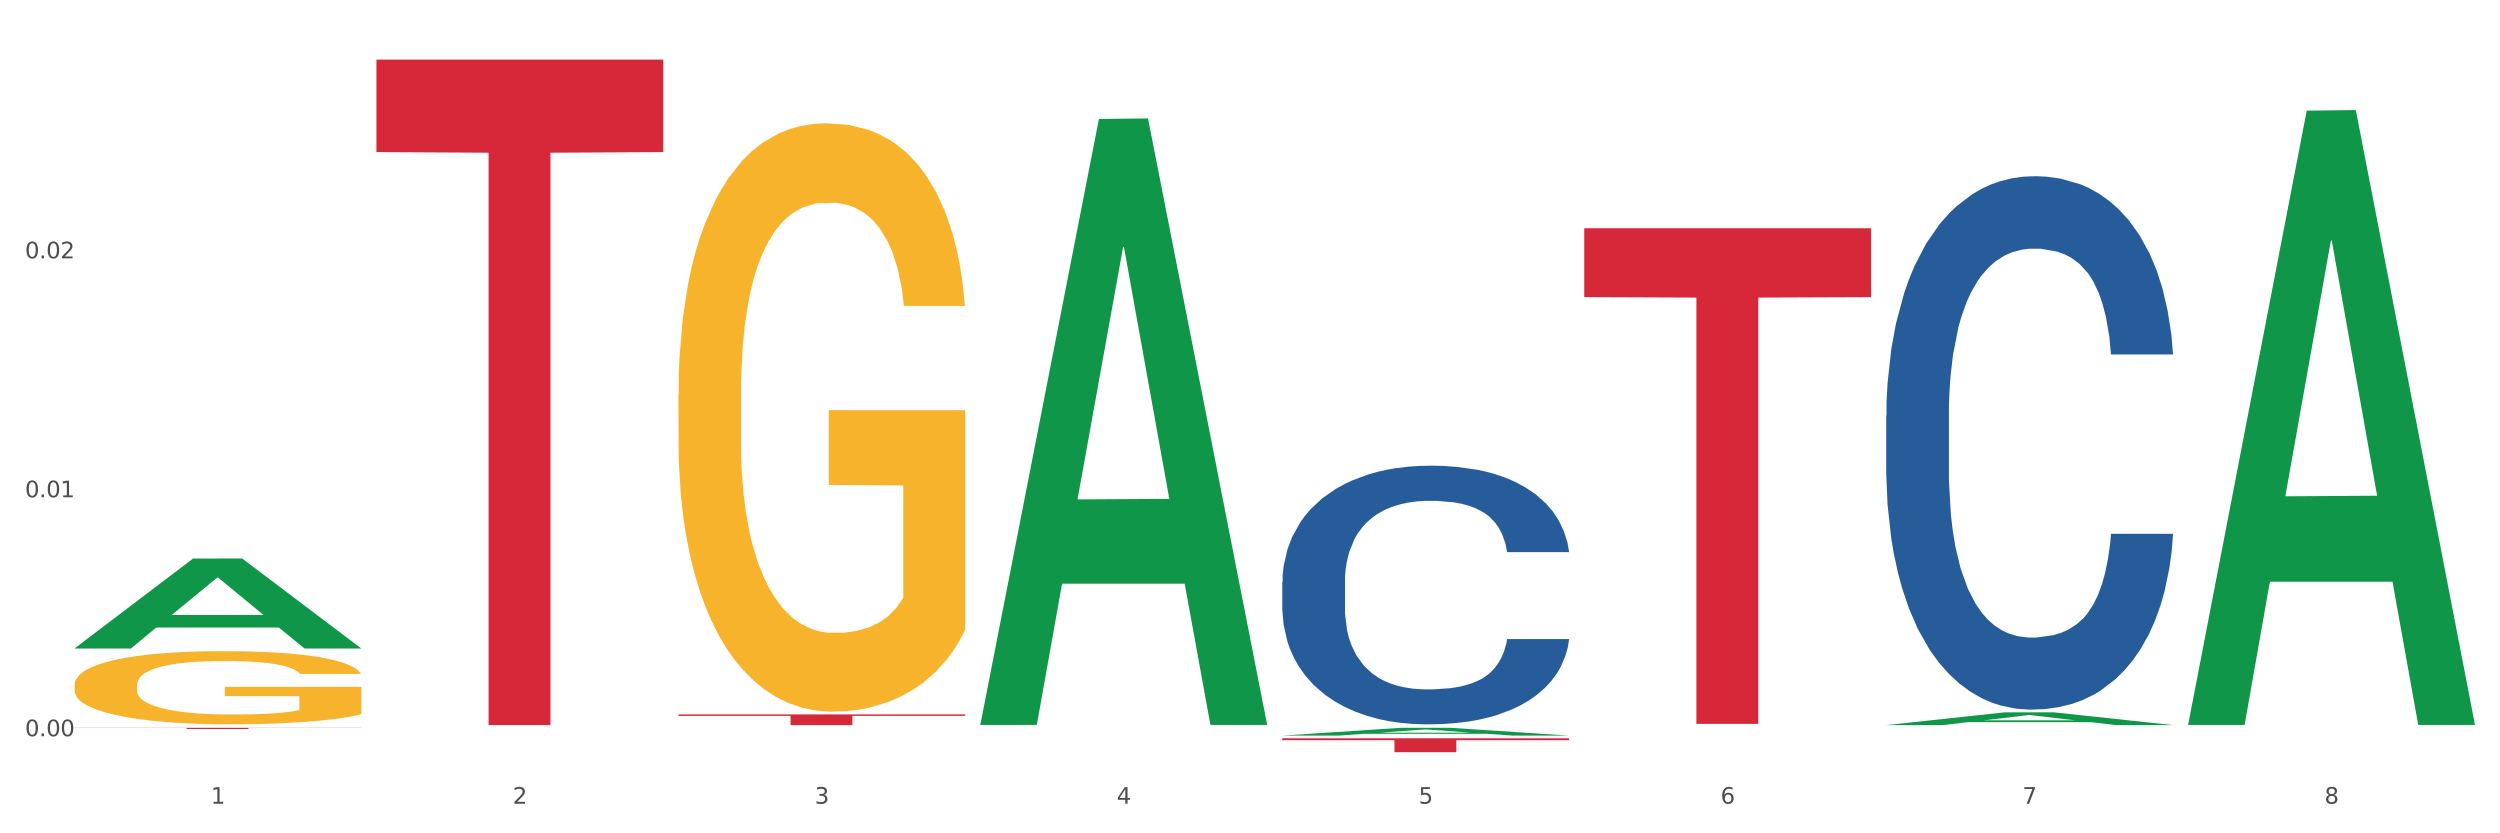 <?xml version="1.0" encoding="utf-8" standalone="no"?>
<!DOCTYPE svg PUBLIC "-//W3C//DTD SVG 1.1//EN"
  "http://www.w3.org/Graphics/SVG/1.1/DTD/svg11.dtd">
<svg xmlns:xlink="http://www.w3.org/1999/xlink" width="1080pt" height="360pt" viewBox="0 0 1080 360" xmlns="http://www.w3.org/2000/svg" version="1.1">
 <rect x="0" y="0" width="1080" height="360" fill="#333333" stroke="none"/>
 <defs>
  <style type="text/css">*{stroke-linejoin: round; stroke-linecap: butt}</style>
 </defs>
 <g id="figure_1">
  <g id="patch_1">
   <path d="M 0 360 
L 1080 360 
L 1080 0 
L 0 0 
z
" style="fill: #ffffff; stroke: #ffffff; stroke-linejoin: miter"/>
  </g>
  <g id="axes_1">
   <g id="matplotlib.axis_1">
    <g id="xtick_1">
     <g id="text_1">
      <!-- 1 -->
      <g style="fill: #4d4d4d" transform="translate(91.082 347.204) scale(0.096 -0.096)">
       <defs>
        <path id="DejaVuSans-31" d="M 794 531 
L 1825 531 
L 1825 4091 
L 703 3866 
L 703 4441 
L 1819 4666 
L 2450 4666 
L 2450 531 
L 3481 531 
L 3481 0 
L 794 0 
L 794 531 
z
" transform="scale(0.016)"/>
       </defs>
       <use xlink:href="#DejaVuSans-31"/>
      </g>
     </g>
    </g>
    <g id="xtick_2">
     <g id="text_2">
      <!-- 2 -->
      <g style="fill: #4d4d4d" transform="translate(221.525 347.204) scale(0.096 -0.096)">
       <defs>
        <path id="DejaVuSans-32" d="M 1228 531 
L 3431 531 
L 3431 0 
L 469 0 
L 469 531 
Q 828 903 1448 1529 
Q 2069 2156 2228 2338 
Q 2531 2678 2651 2914 
Q 2772 3150 2772 3378 
Q 2772 3750 2511 3984 
Q 2250 4219 1831 4219 
Q 1534 4219 1204 4116 
Q 875 4013 500 3803 
L 500 4441 
Q 881 4594 1212 4672 
Q 1544 4750 1819 4750 
Q 2544 4750 2975 4387 
Q 3406 4025 3406 3419 
Q 3406 3131 3298 2873 
Q 3191 2616 2906 2266 
Q 2828 2175 2409 1742 
Q 1991 1309 1228 531 
z
" transform="scale(0.016)"/>
       </defs>
       <use xlink:href="#DejaVuSans-32"/>
      </g>
     </g>
    </g>
    <g id="xtick_3">
     <g id="text_3">
      <!-- 3 -->
      <g style="fill: #4d4d4d" transform="translate(351.968 347.204) scale(0.096 -0.096)">
       <defs>
        <path id="DejaVuSans-33" d="M 2597 2516 
Q 3050 2419 3304 2112 
Q 3559 1806 3559 1356 
Q 3559 666 3084 287 
Q 2609 -91 1734 -91 
Q 1441 -91 1130 -33 
Q 819 25 488 141 
L 488 750 
Q 750 597 1062 519 
Q 1375 441 1716 441 
Q 2309 441 2620 675 
Q 2931 909 2931 1356 
Q 2931 1769 2642 2001 
Q 2353 2234 1838 2234 
L 1294 2234 
L 1294 2753 
L 1863 2753 
Q 2328 2753 2575 2939 
Q 2822 3125 2822 3475 
Q 2822 3834 2567 4026 
Q 2313 4219 1838 4219 
Q 1578 4219 1281 4162 
Q 984 4106 628 3988 
L 628 4550 
Q 988 4650 1302 4700 
Q 1616 4750 1894 4750 
Q 2613 4750 3031 4423 
Q 3450 4097 3450 3541 
Q 3450 3153 3228 2886 
Q 3006 2619 2597 2516 
z
" transform="scale(0.016)"/>
       </defs>
       <use xlink:href="#DejaVuSans-33"/>
      </g>
     </g>
    </g>
    <g id="xtick_4">
     <g id="text_4">
      <!-- 4 -->
      <g style="fill: #4d4d4d" transform="translate(482.412 347.204) scale(0.096 -0.096)">
       <defs>
        <path id="DejaVuSans-34" d="M 2419 4116 
L 825 1625 
L 2419 1625 
L 2419 4116 
z
M 2253 4666 
L 3047 4666 
L 3047 1625 
L 3713 1625 
L 3713 1100 
L 3047 1100 
L 3047 0 
L 2419 0 
L 2419 1100 
L 313 1100 
L 313 1709 
L 2253 4666 
z
" transform="scale(0.016)"/>
       </defs>
       <use xlink:href="#DejaVuSans-34"/>
      </g>
     </g>
    </g>
    <g id="xtick_5">
     <g id="text_5">
      <!-- 5 -->
      <g style="fill: #4d4d4d" transform="translate(612.855 347.204) scale(0.096 -0.096)">
       <defs>
        <path id="DejaVuSans-35" d="M 691 4666 
L 3169 4666 
L 3169 4134 
L 1269 4134 
L 1269 2991 
Q 1406 3038 1543 3061 
Q 1681 3084 1819 3084 
Q 2600 3084 3056 2656 
Q 3513 2228 3513 1497 
Q 3513 744 3044 326 
Q 2575 -91 1722 -91 
Q 1428 -91 1123 -41 
Q 819 9 494 109 
L 494 744 
Q 775 591 1075 516 
Q 1375 441 1709 441 
Q 2250 441 2565 725 
Q 2881 1009 2881 1497 
Q 2881 1984 2565 2268 
Q 2250 2553 1709 2553 
Q 1456 2553 1204 2497 
Q 953 2441 691 2322 
L 691 4666 
z
" transform="scale(0.016)"/>
       </defs>
       <use xlink:href="#DejaVuSans-35"/>
      </g>
     </g>
    </g>
    <g id="xtick_6">
     <g id="text_6">
      <!-- 6 -->
      <g style="fill: #4d4d4d" transform="translate(743.299 347.204) scale(0.096 -0.096)">
       <defs>
        <path id="DejaVuSans-36" d="M 2113 2584 
Q 1688 2584 1439 2293 
Q 1191 2003 1191 1497 
Q 1191 994 1439 701 
Q 1688 409 2113 409 
Q 2538 409 2786 701 
Q 3034 994 3034 1497 
Q 3034 2003 2786 2293 
Q 2538 2584 2113 2584 
z
M 3366 4563 
L 3366 3988 
Q 3128 4100 2886 4159 
Q 2644 4219 2406 4219 
Q 1781 4219 1451 3797 
Q 1122 3375 1075 2522 
Q 1259 2794 1537 2939 
Q 1816 3084 2150 3084 
Q 2853 3084 3261 2657 
Q 3669 2231 3669 1497 
Q 3669 778 3244 343 
Q 2819 -91 2113 -91 
Q 1303 -91 875 529 
Q 447 1150 447 2328 
Q 447 3434 972 4092 
Q 1497 4750 2381 4750 
Q 2619 4750 2861 4703 
Q 3103 4656 3366 4563 
z
" transform="scale(0.016)"/>
       </defs>
       <use xlink:href="#DejaVuSans-36"/>
      </g>
     </g>
    </g>
    <g id="xtick_7">
     <g id="text_7">
      <!-- 7 -->
      <g style="fill: #4d4d4d" transform="translate(873.742 347.204) scale(0.096 -0.096)">
       <defs>
        <path id="DejaVuSans-37" d="M 525 4666 
L 3525 4666 
L 3525 4397 
L 1831 0 
L 1172 0 
L 2766 4134 
L 525 4134 
L 525 4666 
z
" transform="scale(0.016)"/>
       </defs>
       <use xlink:href="#DejaVuSans-37"/>
      </g>
     </g>
    </g>
    <g id="xtick_8">
     <g id="text_8">
      <!-- 8 -->
      <g style="fill: #4d4d4d" transform="translate(1004.185 347.204) scale(0.096 -0.096)">
       <defs>
        <path id="DejaVuSans-38" d="M 2034 2216 
Q 1584 2216 1326 1975 
Q 1069 1734 1069 1313 
Q 1069 891 1326 650 
Q 1584 409 2034 409 
Q 2484 409 2743 651 
Q 3003 894 3003 1313 
Q 3003 1734 2745 1975 
Q 2488 2216 2034 2216 
z
M 1403 2484 
Q 997 2584 770 2862 
Q 544 3141 544 3541 
Q 544 4100 942 4425 
Q 1341 4750 2034 4750 
Q 2731 4750 3128 4425 
Q 3525 4100 3525 3541 
Q 3525 3141 3298 2862 
Q 3072 2584 2669 2484 
Q 3125 2378 3379 2068 
Q 3634 1759 3634 1313 
Q 3634 634 3220 271 
Q 2806 -91 2034 -91 
Q 1263 -91 848 271 
Q 434 634 434 1313 
Q 434 1759 690 2068 
Q 947 2378 1403 2484 
z
M 1172 3481 
Q 1172 3119 1398 2916 
Q 1625 2713 2034 2713 
Q 2441 2713 2670 2916 
Q 2900 3119 2900 3481 
Q 2900 3844 2670 4047 
Q 2441 4250 2034 4250 
Q 1625 4250 1398 4047 
Q 1172 3844 1172 3481 
z
" transform="scale(0.016)"/>
       </defs>
       <use xlink:href="#DejaVuSans-38"/>
      </g>
     </g>
    </g>
    <g id="xtick_9"/>
    <g id="xtick_10"/>
    <g id="xtick_11"/>
    <g id="xtick_12"/>
    <g id="xtick_13"/>
    <g id="xtick_14"/>
    <g id="xtick_15"/>
   </g>
   <g id="matplotlib.axis_2">
    <g id="ytick_1">
     <g id="text_9">
      <!-- 0.00 -->
      <g style="fill: #4d4d4d" transform="translate(10.8 318.053) scale(0.096 -0.096)">
       <defs>
        <path id="DejaVuSans-30" d="M 2034 4250 
Q 1547 4250 1301 3770 
Q 1056 3291 1056 2328 
Q 1056 1369 1301 889 
Q 1547 409 2034 409 
Q 2525 409 2770 889 
Q 3016 1369 3016 2328 
Q 3016 3291 2770 3770 
Q 2525 4250 2034 4250 
z
M 2034 4750 
Q 2819 4750 3233 4129 
Q 3647 3509 3647 2328 
Q 3647 1150 3233 529 
Q 2819 -91 2034 -91 
Q 1250 -91 836 529 
Q 422 1150 422 2328 
Q 422 3509 836 4129 
Q 1250 4750 2034 4750 
z
" transform="scale(0.016)"/>
        <path id="DejaVuSans-2e" d="M 684 794 
L 1344 794 
L 1344 0 
L 684 0 
L 684 794 
z
" transform="scale(0.016)"/>
       </defs>
       <use xlink:href="#DejaVuSans-30"/>
       <use xlink:href="#DejaVuSans-2e" transform="translate(63.623 0)"/>
       <use xlink:href="#DejaVuSans-30" transform="translate(95.41 0)"/>
       <use xlink:href="#DejaVuSans-30" transform="translate(159.033 0)"/>
      </g>
     </g>
    </g>
    <g id="ytick_2">
     <g id="text_10">
      <!-- 0.01 -->
      <g style="fill: #4d4d4d" transform="translate(10.8 214.825) scale(0.096 -0.096)">
       <use xlink:href="#DejaVuSans-30"/>
       <use xlink:href="#DejaVuSans-2e" transform="translate(63.623 0)"/>
       <use xlink:href="#DejaVuSans-30" transform="translate(95.41 0)"/>
       <use xlink:href="#DejaVuSans-31" transform="translate(159.033 0)"/>
      </g>
     </g>
    </g>
    <g id="ytick_3">
     <g id="text_11">
      <!-- 0.02 -->
      <g style="fill: #4d4d4d" transform="translate(10.8 111.597) scale(0.096 -0.096)">
       <use xlink:href="#DejaVuSans-30"/>
       <use xlink:href="#DejaVuSans-2e" transform="translate(63.623 0)"/>
       <use xlink:href="#DejaVuSans-30" transform="translate(95.41 0)"/>
       <use xlink:href="#DejaVuSans-32" transform="translate(159.033 0)"/>
      </g>
     </g>
    </g>
    <g id="ytick_4"/>
    <g id="ytick_5"/>
    <g id="ytick_6"/>
   </g>
   <g id="PolyCollection_1">
    <path d="M 32.175 280.079 
L 32.303 280.042 
L 83.404 241.293 
L 104.611 241.257 
L 156.096 280.152 
L 131.567 280.152 
L 120.453 271.095 
L 67.691 271.095 
L 67.307 271.241 
L 56.576 280.152 
L 32.175 280.152 
L 32.175 280.079 
L 74.334 265.689 
L 113.81 265.653 
L 94.263 249.547 
L 94.008 249.474 
L 93.752 249.584 
L 74.206 265.653 
L 74.334 265.689 
L 32.175 280.079 
z
" clip-path="url(#p65cadd24b7)" style="fill: #109648"/>
    <path d="M 32.175 295.907 
L 32.321 295.878 
L 32.321 294.839 
L 32.614 293.945 
L 34.077 291.781 
L 36.272 289.992 
L 37.881 289.04 
L 39.49 288.26 
L 41.392 287.481 
L 43.733 286.673 
L 47.976 285.49 
L 50.61 284.884 
L 53.828 284.25 
L 59.681 283.326 
L 63.923 282.807 
L 68.313 282.374 
L 75.482 281.855 
L 80.163 281.624 
L 85.138 281.451 
L 91.136 281.335 
L 95.672 281.307 
L 105.621 281.393 
L 114.106 281.653 
L 118.203 281.855 
L 123.47 282.201 
L 126.25 282.432 
L 130.785 282.894 
L 135.467 283.499 
L 138.686 284.019 
L 143.514 285 
L 147.172 285.981 
L 150.537 287.193 
L 152.292 288.03 
L 153.609 288.809 
L 154.779 289.703 
L 155.95 291.117 
L 129.615 291.117 
L 128.591 290.107 
L 126.981 289.155 
L 124.64 288.232 
L 122.592 287.655 
L 119.081 286.933 
L 115.862 286.471 
L 112.497 286.125 
L 108.4 285.837 
L 105.182 285.692 
L 100.646 285.577 
L 91.722 285.606 
L 85.723 285.837 
L 81.626 286.125 
L 78.993 286.385 
L 76.652 286.673 
L 74.019 287.077 
L 70.946 287.683 
L 68.752 288.232 
L 66.557 288.924 
L 64.801 289.617 
L 63.192 290.425 
L 61.875 291.29 
L 60.851 292.185 
L 59.973 293.281 
L 59.242 295.099 
L 59.242 299.052 
L 59.534 299.947 
L 60.266 301.13 
L 61.144 302.024 
L 62.607 303.092 
L 63.923 303.813 
L 66.411 304.852 
L 69.19 305.718 
L 71.385 306.266 
L 73.58 306.727 
L 77.384 307.362 
L 81.626 307.882 
L 85.284 308.199 
L 90.259 308.488 
L 93.624 308.603 
L 96.55 308.661 
L 103.719 308.661 
L 108.839 308.574 
L 114.545 308.372 
L 118.934 308.112 
L 122.592 307.795 
L 126.689 307.276 
L 129.322 306.785 
L 129.322 300.755 
L 97.135 300.726 
L 97.135 296.715 
L 156.096 296.715 
L 156.096 308.488 
L 153.609 309.093 
L 150.829 309.642 
L 147.903 310.132 
L 143.514 310.738 
L 138.247 311.315 
L 133.565 311.719 
L 128.591 312.066 
L 122.738 312.383 
L 115.131 312.671 
L 110.449 312.787 
L 104.596 312.873 
L 97.72 312.902 
L 91.722 312.845 
L 85.869 312.7 
L 79.724 312.441 
L 73.726 312.066 
L 69.19 311.69 
L 64.655 311.229 
L 59.827 310.623 
L 56.023 310.046 
L 53.097 309.526 
L 49.878 308.863 
L 46.367 307.997 
L 43.733 307.218 
L 41.392 306.41 
L 38.905 305.371 
L 37.149 304.477 
L 35.394 303.351 
L 34.37 302.515 
L 33.199 301.216 
L 32.321 299.398 
L 32.175 295.907 
z
" clip-path="url(#p65cadd24b7)" style="fill: #f7b32b"/>
    <path d="M 684.392 98.606 
L 808.313 98.606 
L 808.313 128.36 
L 759.567 128.561 
L 759.567 312.714 
L 732.845 312.714 
L 732.845 128.561 
L 684.392 128.36 
L 684.392 98.807 
L 684.392 98.606 
z
" clip-path="url(#p65cadd24b7)" style="fill: #d62839"/>
    <path d="M 293.062 170.712 
L 293.208 170.48 
L 293.208 162.122 
L 293.501 154.925 
L 294.964 137.513 
L 297.158 123.118 
L 298.768 115.457 
L 300.377 109.189 
L 302.279 102.92 
L 304.62 96.42 
L 308.863 86.901 
L 311.496 82.026 
L 314.715 76.918 
L 320.567 69.489 
L 324.81 65.31 
L 329.199 61.828 
L 336.368 57.649 
L 341.05 55.791 
L 346.025 54.398 
L 352.023 53.47 
L 356.559 53.238 
L 366.507 53.934 
L 374.993 56.024 
L 379.09 57.649 
L 384.357 60.435 
L 387.137 62.292 
L 391.672 66.007 
L 396.354 70.882 
L 399.573 75.061 
L 404.401 82.954 
L 408.058 90.848 
L 411.423 100.599 
L 413.179 107.331 
L 414.496 113.6 
L 415.666 120.797 
L 416.837 132.173 
L 390.502 132.173 
L 389.477 124.047 
L 387.868 116.386 
L 385.527 108.957 
L 383.479 104.313 
L 379.968 98.509 
L 376.749 94.795 
L 373.384 92.009 
L 369.287 89.687 
L 366.069 88.526 
L 361.533 87.598 
L 352.608 87.83 
L 346.61 89.687 
L 342.513 92.009 
L 339.88 94.098 
L 337.539 96.42 
L 334.905 99.67 
L 331.833 104.546 
L 329.638 108.957 
L 327.444 114.528 
L 325.688 120.1 
L 324.079 126.601 
L 322.762 133.566 
L 321.738 140.763 
L 320.86 149.585 
L 320.128 164.211 
L 320.128 196.017 
L 320.421 203.214 
L 321.153 212.733 
L 322.03 219.93 
L 323.493 228.52 
L 324.81 234.324 
L 327.297 242.682 
L 330.077 249.647 
L 332.272 254.058 
L 334.466 257.773 
L 338.27 262.88 
L 342.513 267.059 
L 346.171 269.613 
L 351.145 271.935 
L 354.51 272.863 
L 357.436 273.328 
L 364.605 273.328 
L 369.726 272.631 
L 375.432 271.006 
L 379.821 268.916 
L 383.479 266.363 
L 387.576 262.184 
L 390.209 258.237 
L 390.209 209.715 
L 358.022 209.483 
L 358.022 177.212 
L 416.983 177.212 
L 416.983 271.935 
L 414.496 276.81 
L 411.716 281.221 
L 408.79 285.168 
L 404.401 290.043 
L 399.134 294.686 
L 394.452 297.937 
L 389.477 300.723 
L 383.625 303.276 
L 376.017 305.598 
L 371.336 306.527 
L 365.483 307.223 
L 358.607 307.455 
L 352.608 306.991 
L 346.756 305.83 
L 340.611 303.741 
L 334.613 300.723 
L 330.077 297.705 
L 325.542 293.99 
L 320.714 289.115 
L 316.91 284.471 
L 313.984 280.292 
L 310.765 274.953 
L 307.253 267.988 
L 304.62 261.719 
L 302.279 255.219 
L 299.792 246.861 
L 298.036 239.664 
L 296.281 230.61 
L 295.256 223.877 
L 294.086 213.43 
L 293.208 198.803 
L 293.062 170.712 
z
" clip-path="url(#p65cadd24b7)" style="fill: #f7b32b"/>
    <path d="M 293.062 308.61 
L 416.983 308.61 
L 416.983 309.255 
L 368.237 309.259 
L 368.237 313.251 
L 341.514 313.251 
L 341.514 309.259 
L 293.062 309.255 
L 293.062 308.614 
L 293.062 308.61 
z
" clip-path="url(#p65cadd24b7)" style="fill: #d62839"/>
    <path d="M 162.618 25.759 
L 286.54 25.759 
L 286.54 65.708 
L 237.793 65.978 
L 237.793 313.23 
L 211.071 313.23 
L 211.071 65.978 
L 162.618 65.708 
L 162.618 26.029 
L 162.618 25.759 
z
" clip-path="url(#p65cadd24b7)" style="fill: #d62839"/>
    <path d="M 32.175 314.406 
L 156.096 314.406 
L 156.096 314.479 
L 107.35 314.479 
L 107.35 314.931 
L 80.628 314.931 
L 80.628 314.479 
L 32.175 314.479 
L 32.175 314.406 
L 32.175 314.406 
z
" clip-path="url(#p65cadd24b7)" style="fill: #d62839"/>
    <path d="M 553.949 318.933 
L 677.87 318.933 
L 677.87 319.769 
L 629.124 319.775 
L 629.124 324.95 
L 602.401 324.95 
L 602.401 319.775 
L 553.949 319.769 
L 553.949 318.939 
L 553.949 318.933 
z
" clip-path="url(#p65cadd24b7)" style="fill: #d62839"/>
    <path d="M 814.835 179.655 
L 814.982 179.444 
L 814.982 173.551 
L 815.421 165.553 
L 817.033 150.821 
L 819.083 139.666 
L 822.599 126.617 
L 824.503 121.145 
L 826.993 115.041 
L 832.12 105.149 
L 837.979 96.73 
L 842.08 92.1 
L 845.157 89.153 
L 852.041 83.892 
L 855.996 81.577 
L 860.097 79.682 
L 863.613 78.42 
L 869.472 76.946 
L 874.159 76.315 
L 879.579 76.104 
L 884.12 76.315 
L 890.126 77.157 
L 898.914 79.682 
L 902.283 81.156 
L 906.824 83.681 
L 911.512 87.049 
L 915.32 90.416 
L 919.714 95.257 
L 924.255 101.571 
L 928.65 109.569 
L 931.726 116.935 
L 934.216 124.723 
L 936.413 134.194 
L 938.024 144.507 
L 938.757 153.136 
L 911.951 153.136 
L 911.219 145.349 
L 909.754 136.93 
L 908.289 131.247 
L 906.678 126.617 
L 904.188 121.355 
L 901.99 117.988 
L 898.328 113.989 
L 894.959 111.463 
L 892.176 109.99 
L 888.807 108.727 
L 881.63 107.464 
L 876.503 107.464 
L 873.28 107.885 
L 869.326 108.937 
L 865.957 110.411 
L 862.002 112.936 
L 858.926 115.672 
L 855.849 119.25 
L 854.092 121.776 
L 851.455 126.406 
L 849.697 130.195 
L 847.354 136.719 
L 846.035 141.35 
L 843.692 153.346 
L 842.666 162.186 
L 842.227 168.29 
L 841.934 175.025 
L 841.934 207.858 
L 842.813 222.59 
L 843.545 228.904 
L 844.717 236.06 
L 846.914 245.321 
L 850.137 254.371 
L 853.506 260.896 
L 856.289 264.894 
L 858.926 267.841 
L 861.562 270.156 
L 864.785 272.261 
L 867.421 273.524 
L 871.376 274.786 
L 876.064 275.418 
L 879.726 275.418 
L 887.196 274.366 
L 890.565 273.313 
L 893.788 271.84 
L 897.303 269.525 
L 900.086 266.999 
L 901.697 265.105 
L 904.334 261.106 
L 906.385 256.897 
L 908.142 252.056 
L 909.314 247.847 
L 910.633 241.533 
L 911.658 234.377 
L 911.951 230.588 
L 938.757 230.588 
L 938.171 238.165 
L 937.145 245.531 
L 935.095 255.423 
L 933.483 261.106 
L 930.993 268.052 
L 928.357 273.945 
L 924.695 280.469 
L 921.326 285.31 
L 917.81 289.519 
L 914.002 293.308 
L 907.117 298.569 
L 904.627 300.043 
L 899.354 302.568 
L 895.252 304.042 
L 889.247 305.515 
L 883.095 306.357 
L 876.65 306.567 
L 870.937 306.146 
L 864.638 304.883 
L 860.683 303.621 
L 856.289 301.726 
L 851.162 298.78 
L 846.328 295.202 
L 841.788 290.993 
L 837.54 286.152 
L 833.585 280.68 
L 828.458 271.629 
L 824.649 262.79 
L 821.866 254.582 
L 819.962 247.636 
L 818.058 238.796 
L 817.033 232.693 
L 815.421 217.96 
L 814.835 204.28 
L 814.835 179.655 
z
" clip-path="url(#p65cadd24b7)" style="fill: #255c99"/>
    <path d="M 945.279 312.669 
L 945.407 312.419 
L 996.508 47.793 
L 1017.715 47.544 
L 1069.2 313.167 
L 1044.671 313.167 
L 1033.557 251.313 
L 980.794 251.313 
L 980.411 252.311 
L 969.68 313.167 
L 945.279 313.167 
L 945.279 312.669 
L 987.438 214.4 
L 1026.913 214.151 
L 1007.367 104.16 
L 1007.112 103.661 
L 1006.856 104.41 
L 987.31 214.151 
L 987.438 214.4 
L 945.279 312.669 
z
" clip-path="url(#p65cadd24b7)" style="fill: #109648"/>
    <path d="M 814.835 313.241 
L 814.963 313.236 
L 866.065 307.727 
L 887.272 307.722 
L 938.757 313.251 
L 914.228 313.251 
L 903.113 311.964 
L 850.351 311.964 
L 849.968 311.984 
L 839.236 313.251 
L 814.835 313.251 
L 814.835 313.241 
L 856.994 311.195 
L 896.47 311.19 
L 876.924 308.9 
L 876.668 308.89 
L 876.413 308.906 
L 856.866 311.19 
L 856.994 311.195 
L 814.835 313.241 
z
" clip-path="url(#p65cadd24b7)" style="fill: #109648"/>
    <path d="M 553.949 317.772 
L 554.076 317.769 
L 605.178 314.409 
L 626.385 314.406 
L 677.87 317.779 
L 653.341 317.779 
L 642.226 316.993 
L 589.464 316.993 
L 589.081 317.006 
L 578.35 317.779 
L 553.949 317.779 
L 553.949 317.772 
L 596.107 316.525 
L 635.583 316.521 
L 616.037 315.125 
L 615.781 315.118 
L 615.526 315.128 
L 595.98 316.521 
L 596.107 316.525 
L 553.949 317.772 
z
" clip-path="url(#p65cadd24b7)" style="fill: #109648"/>
    <path d="M 423.505 312.679 
L 423.633 312.433 
L 474.734 51.401 
L 495.942 51.155 
L 547.426 313.171 
L 522.898 313.171 
L 511.783 252.157 
L 459.021 252.157 
L 458.637 253.141 
L 447.906 313.171 
L 423.505 313.171 
L 423.505 312.679 
L 465.664 215.745 
L 505.14 215.499 
L 485.594 107.002 
L 485.338 106.51 
L 485.083 107.249 
L 465.536 215.499 
L 465.664 215.745 
L 423.505 312.679 
z
" clip-path="url(#p65cadd24b7)" style="fill: #109648"/>
    <path d="M 553.949 251.387 
L 554.095 251.284 
L 554.095 248.427 
L 554.535 244.548 
L 556.146 237.404 
L 558.196 231.995 
L 561.712 225.667 
L 563.616 223.013 
L 566.106 220.053 
L 571.233 215.257 
L 577.092 211.174 
L 581.194 208.929 
L 584.27 207.5 
L 591.154 204.948 
L 595.109 203.826 
L 599.211 202.907 
L 602.726 202.295 
L 608.585 201.58 
L 613.273 201.274 
L 618.692 201.172 
L 623.233 201.274 
L 629.239 201.682 
L 638.028 202.907 
L 641.397 203.621 
L 645.937 204.846 
L 650.625 206.479 
L 654.433 208.112 
L 658.828 210.46 
L 663.368 213.521 
L 667.763 217.4 
L 670.839 220.972 
L 673.329 224.748 
L 675.526 229.341 
L 677.137 234.342 
L 677.87 238.527 
L 651.064 238.527 
L 650.332 234.75 
L 648.867 230.668 
L 647.402 227.912 
L 645.791 225.667 
L 643.301 223.115 
L 641.104 221.482 
L 637.442 219.543 
L 634.073 218.318 
L 631.289 217.604 
L 627.92 216.992 
L 620.743 216.379 
L 615.616 216.379 
L 612.394 216.583 
L 608.439 217.094 
L 605.07 217.808 
L 601.115 219.033 
L 598.039 220.36 
L 594.963 222.095 
L 593.205 223.319 
L 590.568 225.565 
L 588.811 227.402 
L 586.467 230.566 
L 585.149 232.811 
L 582.805 238.629 
L 581.78 242.915 
L 581.34 245.875 
L 581.047 249.141 
L 581.047 265.063 
L 581.926 272.207 
L 582.658 275.269 
L 583.83 278.739 
L 586.027 283.23 
L 589.25 287.619 
L 592.619 290.783 
L 595.402 292.722 
L 598.039 294.151 
L 600.675 295.273 
L 603.898 296.294 
L 606.535 296.906 
L 610.489 297.519 
L 615.177 297.825 
L 618.839 297.825 
L 626.309 297.314 
L 629.678 296.804 
L 632.901 296.09 
L 636.416 294.967 
L 639.199 293.742 
L 640.811 292.824 
L 643.447 290.885 
L 645.498 288.843 
L 647.256 286.496 
L 648.428 284.455 
L 649.746 281.393 
L 650.771 277.923 
L 651.064 276.086 
L 677.87 276.086 
L 677.284 279.76 
L 676.259 283.332 
L 674.208 288.129 
L 672.597 290.885 
L 670.106 294.253 
L 667.47 297.11 
L 663.808 300.274 
L 660.439 302.622 
L 656.923 304.663 
L 653.115 306.5 
L 646.23 309.052 
L 643.74 309.766 
L 638.467 310.991 
L 634.366 311.705 
L 628.36 312.42 
L 622.208 312.828 
L 615.763 312.93 
L 610.05 312.726 
L 603.751 312.113 
L 599.797 311.501 
L 595.402 310.583 
L 590.275 309.154 
L 585.442 307.419 
L 580.901 305.377 
L 576.653 303.03 
L 572.698 300.376 
L 567.571 295.988 
L 563.763 291.701 
L 560.98 287.721 
L 559.075 284.353 
L 557.171 280.066 
L 556.146 277.106 
L 554.535 269.962 
L 553.949 263.328 
L 553.949 251.387 
z
" clip-path="url(#p65cadd24b7)" style="fill: #255c99"/>
   </g>
  </g>
 </g>
 <defs>
  <clipPath id="p65cadd24b7">
   <rect x="32.175" y="10.8" width="1037.025" height="329.109"/>
  </clipPath>
 </defs>
</svg>
